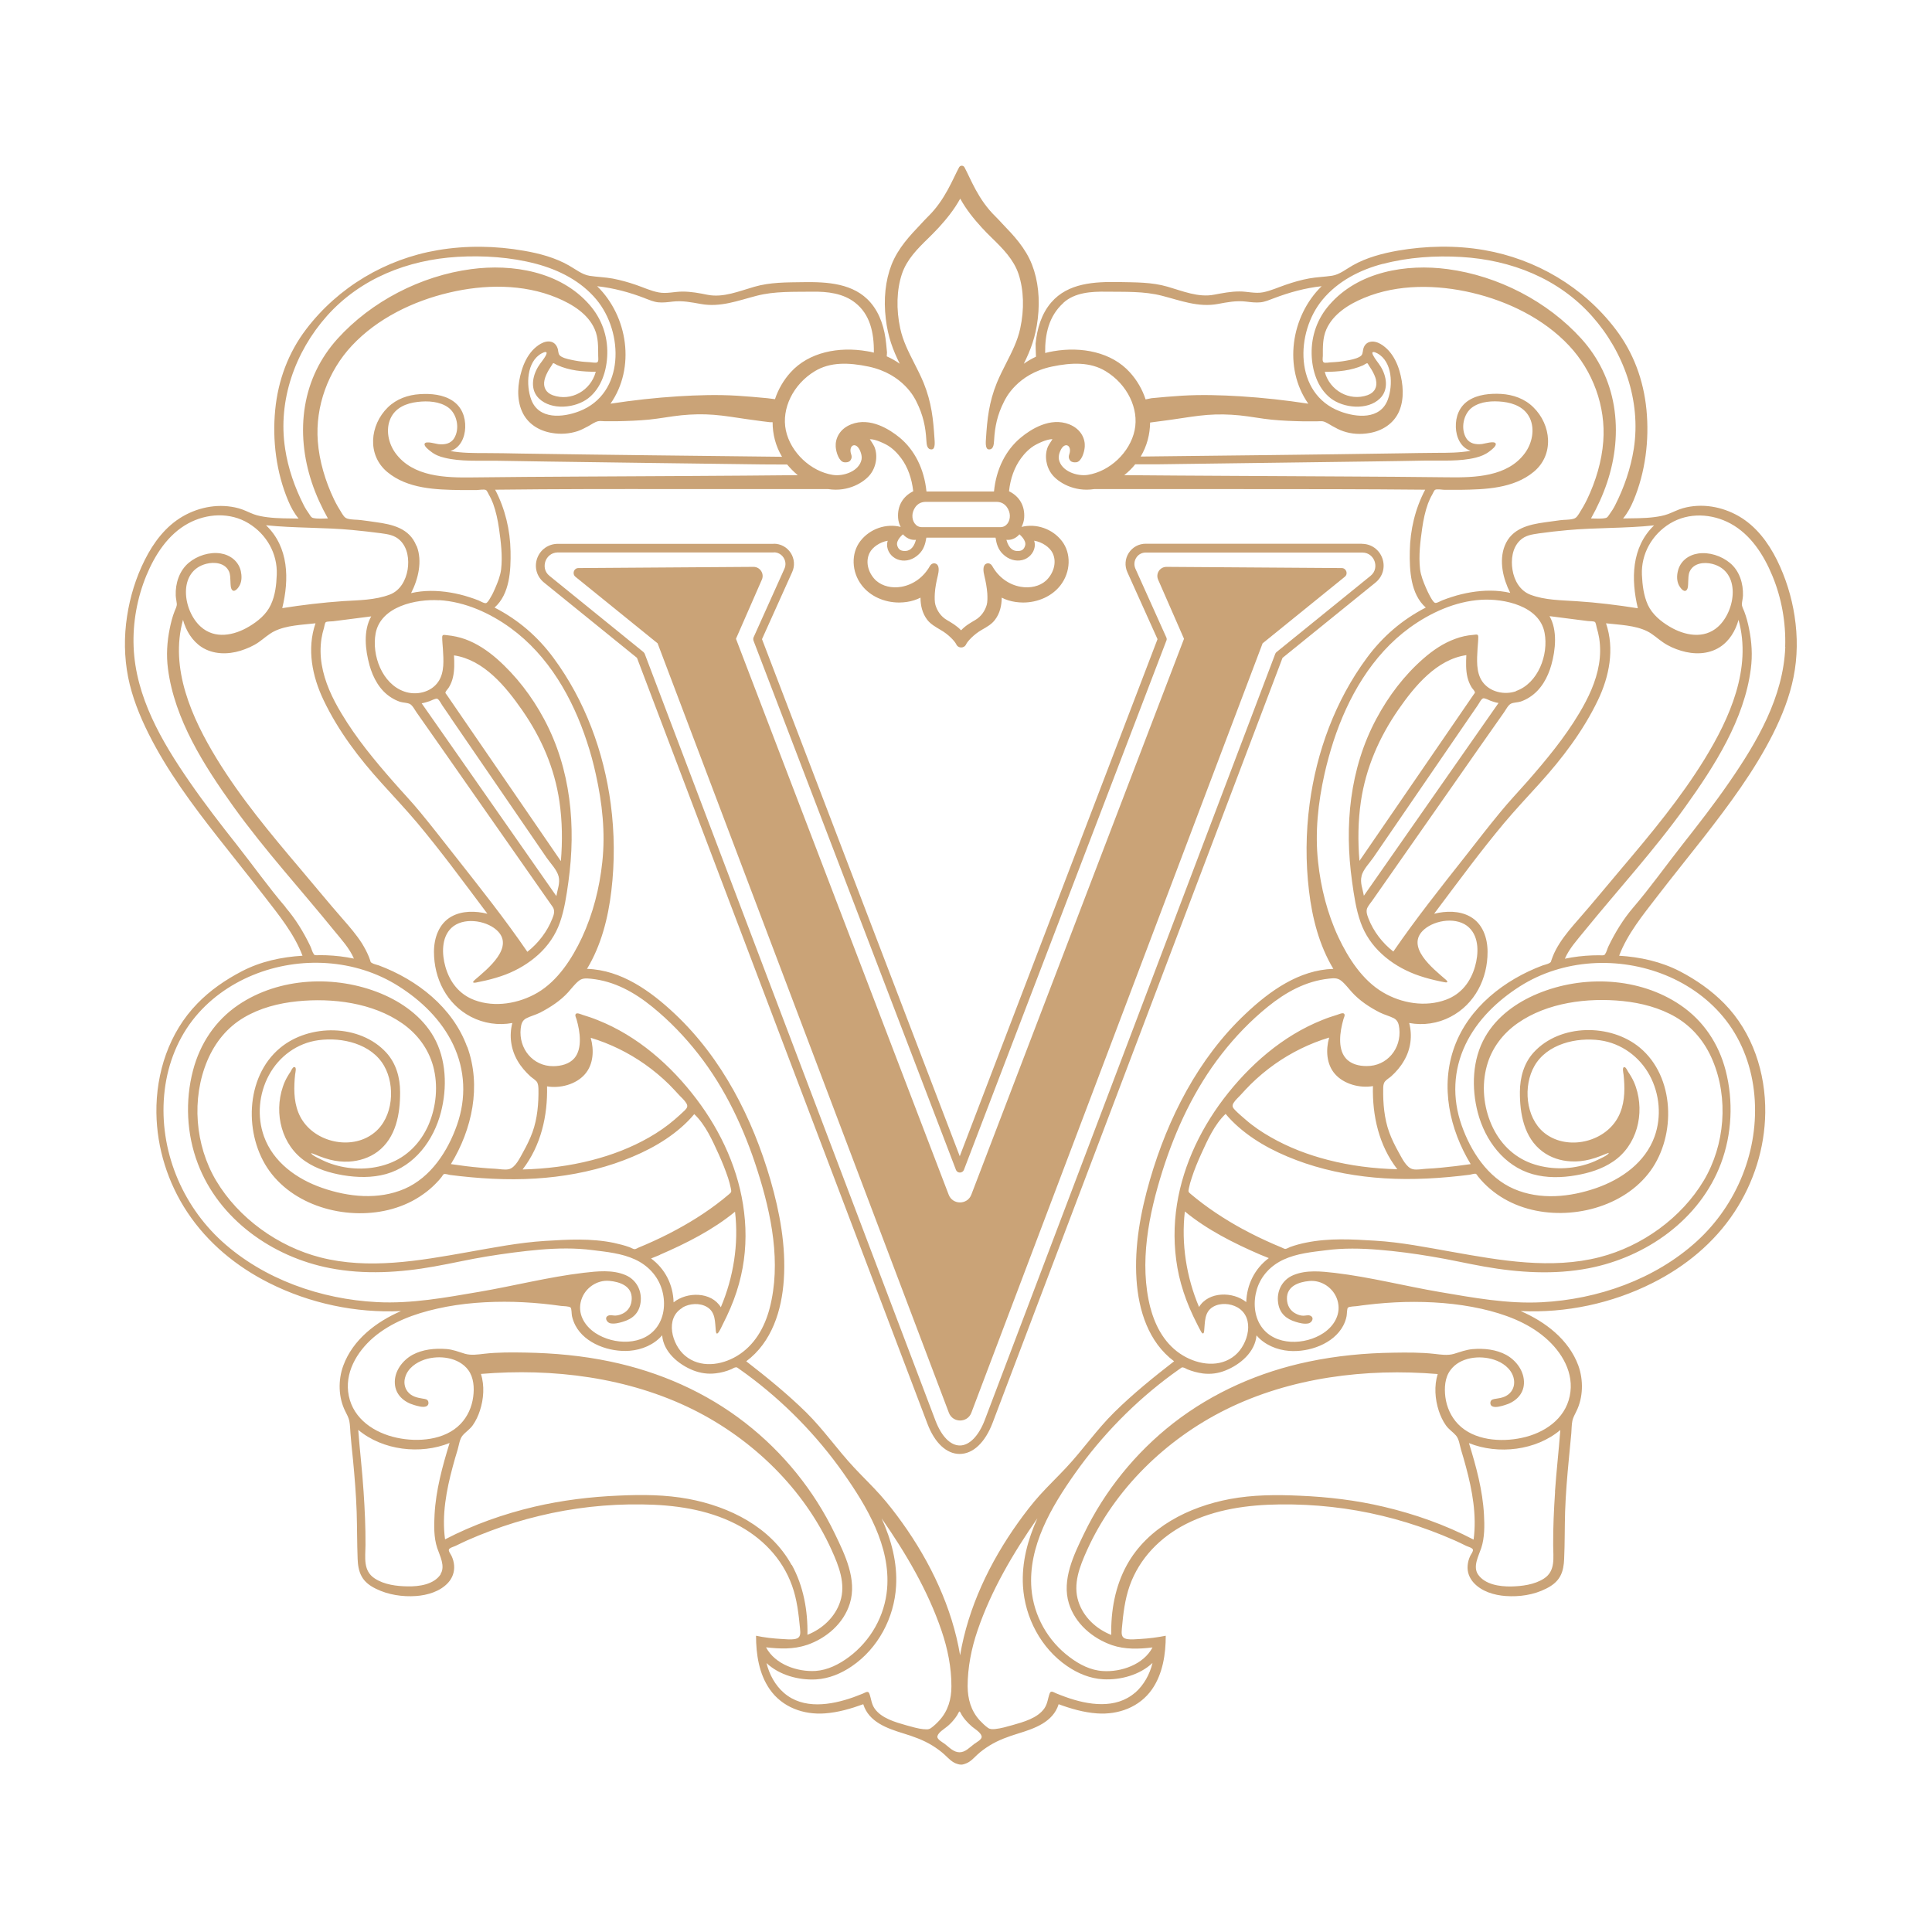 <?xml version="1.0" encoding="UTF-8"?> <svg xmlns="http://www.w3.org/2000/svg" width="100" height="100" viewBox="0 0 100 100" fill="none"><path d="M69.439 29.403L60.376 29.341C60.037 29.341 59.808 29.687 59.944 30.002L61.284 33.064L50.276 61.835C50.072 62.372 49.306 62.372 49.103 61.835L38.094 33.064L39.434 30.002C39.57 29.693 39.342 29.341 39.002 29.341L29.939 29.403C29.704 29.403 29.599 29.699 29.784 29.854L34.038 33.299L49.115 73.127C49.319 73.658 50.072 73.658 50.276 73.127L65.352 33.299L69.606 29.854C69.791 29.706 69.686 29.409 69.452 29.403" fill="#CAA377"></path><path d="M40.058 28.594H28.865C28.513 28.6 28.303 28.841 28.229 29.057C28.155 29.279 28.167 29.588 28.445 29.81L33.304 33.749C33.304 33.749 33.359 33.804 33.371 33.842C33.52 34.224 47.948 72.299 48.423 73.54C48.738 74.355 49.195 74.818 49.683 74.818C50.177 74.818 50.658 74.324 50.973 73.497C51.436 72.287 65.859 34.224 66.007 33.842C66.019 33.804 66.044 33.774 66.075 33.749L70.934 29.81C71.212 29.588 71.224 29.273 71.15 29.057C71.076 28.841 70.866 28.6 70.514 28.6H59.321C59.111 28.594 58.925 28.692 58.814 28.865C58.703 29.038 58.685 29.248 58.771 29.44L60.37 32.996C60.395 33.051 60.395 33.113 60.37 33.163L49.893 60.55C49.862 60.636 49.776 60.692 49.683 60.692C49.59 60.692 49.51 60.636 49.479 60.55L39.002 33.163C38.984 33.107 38.984 33.045 39.002 32.996L40.601 29.44C40.688 29.248 40.669 29.038 40.558 28.865C40.447 28.692 40.262 28.588 40.052 28.588M49.671 75.256C48.992 75.256 48.38 74.688 48.004 73.694C47.535 72.478 33.606 35.718 32.97 34.051L28.155 30.15C27.784 29.847 27.642 29.359 27.803 28.902C27.963 28.452 28.377 28.155 28.858 28.149H40.052V28.143C40.41 28.143 40.737 28.322 40.928 28.619C41.12 28.915 41.151 29.291 41.002 29.613L39.441 33.082L49.677 59.846L59.913 33.082L58.351 29.613C58.203 29.285 58.234 28.915 58.425 28.619C58.617 28.322 58.944 28.143 59.302 28.143H70.495V28.149C70.977 28.149 71.391 28.446 71.551 28.902C71.712 29.359 71.57 29.847 71.199 30.15L66.383 34.051C65.748 35.718 51.825 72.46 51.375 73.651C50.986 74.67 50.362 75.256 49.671 75.256Z" fill="#CAA377"></path><path d="M92.406 33.484C92.308 36.077 90.949 38.398 89.511 40.479C88.739 41.603 87.899 42.677 87.06 43.745C86.214 44.819 85.424 45.937 84.535 46.974C84.022 47.573 83.596 48.271 83.257 48.974C83.195 49.098 83.158 49.277 83.078 49.388C83.028 49.45 83.059 49.425 82.979 49.444C82.917 49.456 82.843 49.444 82.781 49.444C82.664 49.444 82.547 49.444 82.429 49.45C81.948 49.468 81.466 49.524 80.997 49.623C81.225 49.092 81.639 48.647 81.997 48.203C83.744 46.054 85.615 44.017 87.233 41.757C88.745 39.646 90.283 37.25 90.622 34.62C90.715 33.91 90.671 33.231 90.529 32.533C90.468 32.231 90.394 31.941 90.283 31.65C90.233 31.521 90.153 31.391 90.159 31.255C90.171 31.113 90.209 30.977 90.215 30.829C90.239 30.206 90.036 29.545 89.542 29.138C89.103 28.773 88.467 28.563 87.893 28.65C87.381 28.73 86.961 29.051 86.844 29.57C86.788 29.804 86.788 30.07 86.899 30.292C86.955 30.397 87.14 30.675 87.282 30.558C87.387 30.477 87.375 30.237 87.381 30.119C87.393 29.934 87.381 29.749 87.461 29.576C87.665 29.138 88.208 29.082 88.628 29.187C90.128 29.57 89.85 31.607 88.924 32.441C88.196 33.095 87.196 32.898 86.418 32.434C85.961 32.163 85.522 31.799 85.294 31.311C85.072 30.823 85.01 30.274 84.985 29.749C84.942 28.662 85.51 27.662 86.442 27.094C87.399 26.514 88.603 26.575 89.573 27.1C90.616 27.668 91.289 28.718 91.733 29.792C92.215 30.947 92.443 32.231 92.4 33.478M86.208 50.475C87.43 50.975 88.535 51.771 89.344 52.821C90.202 53.932 90.684 55.297 90.807 56.692C91.061 59.52 89.912 62.353 87.819 64.255C85.652 66.224 82.695 67.255 79.793 67.404C78.021 67.496 76.255 67.169 74.514 66.873C72.705 66.564 70.915 66.101 69.094 65.885C68.39 65.805 67.612 65.718 66.939 66.002C66.365 66.243 66.068 66.823 66.155 67.434C66.229 67.978 66.575 68.274 67.075 68.422C67.272 68.484 67.525 68.546 67.735 68.496C67.908 68.453 68.044 68.2 67.822 68.101C67.717 68.052 67.575 68.101 67.464 68.101C67.328 68.101 67.192 68.058 67.075 67.996C66.772 67.848 66.618 67.558 66.612 67.231C66.593 66.576 67.217 66.354 67.766 66.305C68.415 66.243 69.032 66.675 69.223 67.292C69.439 67.984 69.069 68.626 68.495 69.003C67.556 69.626 65.994 69.682 65.29 68.669C64.902 68.114 64.865 67.367 65.056 66.731C65.272 66.027 65.784 65.496 66.445 65.193C67.13 64.878 67.896 64.804 68.637 64.712C69.538 64.594 70.452 64.613 71.353 64.687C72.273 64.761 73.193 64.885 74.107 65.039C75.014 65.187 75.916 65.397 76.823 65.558C78.602 65.872 80.448 65.99 82.232 65.644C85.208 65.07 87.98 63.125 89.073 60.23C89.647 58.705 89.727 56.982 89.319 55.408C88.961 54.025 88.171 52.833 86.98 52.024C84.85 50.574 81.935 50.456 79.589 51.432C78.49 51.889 77.472 52.617 76.873 53.667C76.2 54.834 76.157 56.309 76.49 57.587C76.867 59.026 77.848 60.353 79.324 60.773C80.052 60.977 80.824 60.964 81.565 60.834C82.244 60.717 82.917 60.514 83.491 60.124C84.732 59.291 85.14 57.649 84.671 56.26C84.609 56.074 84.528 55.895 84.43 55.729C84.38 55.642 84.331 55.562 84.275 55.482C84.245 55.432 84.17 55.266 84.103 55.241C83.936 55.192 84.028 55.537 84.035 55.618C84.053 55.778 84.065 55.939 84.072 56.093C84.103 56.766 84.016 57.464 83.627 58.032C82.837 59.192 81.009 59.526 79.91 58.618C78.96 57.828 78.83 56.204 79.423 55.173C80.077 54.031 81.596 53.679 82.818 53.846C83.917 54 84.862 54.691 85.387 55.661C85.905 56.624 86.01 57.797 85.64 58.828C85.158 60.168 83.936 61.032 82.633 61.489C81.269 61.964 79.719 62.125 78.361 61.538C77.002 60.952 76.126 59.594 75.65 58.235C75.163 56.846 75.218 55.395 75.854 54.062C76.459 52.796 77.502 51.796 78.676 51.049C80.904 49.635 83.781 49.487 86.208 50.475ZM79.978 69.237C80.849 69.984 81.497 71.077 81.25 72.256C81.003 73.466 79.91 74.183 78.768 74.423C77.682 74.658 76.286 74.559 75.471 73.713C75.101 73.331 74.879 72.831 74.811 72.306C74.755 71.843 74.78 71.312 75.07 70.923C75.564 70.244 76.589 70.132 77.336 70.379C77.774 70.522 78.2 70.824 78.336 71.287C78.41 71.546 78.379 71.818 78.213 72.034C78.009 72.293 77.737 72.355 77.435 72.398C77.323 72.417 77.194 72.423 77.151 72.547C77.12 72.639 77.151 72.75 77.243 72.793C77.416 72.874 77.706 72.781 77.873 72.732C78.404 72.584 78.855 72.195 78.879 71.614C78.91 70.991 78.49 70.423 77.966 70.132C77.447 69.848 76.811 69.781 76.225 69.83C75.873 69.861 75.582 69.978 75.249 70.077C74.928 70.169 74.576 70.114 74.255 70.077C73.545 69.997 72.823 70.003 72.113 70.015C70.643 70.034 69.174 70.176 67.735 70.478C65.192 71.009 62.784 72.065 60.728 73.664C58.777 75.189 57.178 77.159 56.104 79.393C55.579 80.48 54.949 81.77 55.326 82.993C55.647 84.036 56.548 84.802 57.561 85.154C58.234 85.382 58.956 85.357 59.654 85.271C59.191 86.154 58.036 86.555 57.085 86.493C56.45 86.456 55.869 86.154 55.369 85.777C54.239 84.938 53.505 83.641 53.387 82.233C53.208 80.035 54.424 77.986 55.647 76.257C57.03 74.3 58.74 72.553 60.672 71.133C60.808 71.034 60.944 70.935 61.086 70.836C61.179 70.775 61.166 70.762 61.265 70.787C61.327 70.799 61.395 70.849 61.45 70.873C61.71 70.978 61.981 71.052 62.259 71.09C62.667 71.139 63.049 71.09 63.432 70.935C64.192 70.633 64.963 69.984 65.037 69.12C65.451 69.608 66.093 69.873 66.723 69.922C67.742 70.003 69.026 69.564 69.526 68.614C69.606 68.459 69.668 68.293 69.699 68.126C69.723 68.015 69.711 67.731 69.773 67.681C69.853 67.614 70.156 67.62 70.26 67.601C70.415 67.576 70.569 67.558 70.73 67.539C71.384 67.459 72.039 67.41 72.699 67.391C74.033 67.36 75.379 67.453 76.681 67.743C77.861 68.009 79.052 68.441 79.978 69.237ZM80.491 77.214C80.429 78.134 80.386 79.06 80.392 79.98C80.392 80.616 80.528 81.314 79.91 81.709C79.423 82.023 78.774 82.104 78.206 82.116C77.62 82.122 76.861 82.017 76.502 81.493C76.225 81.079 76.533 80.536 76.669 80.128C76.848 79.585 76.842 78.961 76.811 78.399C76.743 77.134 76.404 75.899 76.033 74.695C77.546 75.306 79.503 75.078 80.762 74.016C80.682 75.084 80.559 76.146 80.485 77.214M76.262 79.684C74.805 78.924 73.23 78.369 71.631 77.992C70.199 77.652 68.742 77.48 67.272 77.418C66.062 77.362 64.852 77.368 63.654 77.591C61.531 77.992 59.407 79.048 58.326 81.005C57.721 82.104 57.493 83.376 57.518 84.623C56.746 84.32 56.079 83.703 55.82 82.9C55.523 81.987 55.888 81.073 56.264 80.239C57.69 77.078 60.345 74.504 63.432 72.966C66.797 71.293 70.699 70.812 74.416 71.12C74.224 71.732 74.274 72.417 74.471 73.022C74.558 73.287 74.675 73.541 74.835 73.769C74.984 73.985 75.194 74.109 75.36 74.3C75.521 74.485 75.552 74.794 75.62 75.028C75.712 75.331 75.799 75.627 75.879 75.93C76.206 77.146 76.441 78.424 76.274 79.684M58.752 87.611C57.746 88.481 56.32 88.253 55.165 87.839C54.992 87.778 54.82 87.71 54.653 87.642C54.523 87.586 54.394 87.487 54.332 87.648C54.233 87.913 54.227 88.173 54.06 88.42C53.708 88.932 52.974 89.13 52.412 89.29C52.115 89.371 51.819 89.463 51.51 89.494C51.368 89.506 51.251 89.513 51.134 89.432C50.979 89.321 50.837 89.179 50.708 89.043C50.257 88.549 50.09 87.938 50.084 87.284C50.084 86.308 50.282 85.314 50.597 84.394C51.307 82.308 52.443 80.387 53.696 78.585C53.196 79.69 52.875 80.875 52.949 82.098C53.048 83.728 53.881 85.314 55.239 86.24C55.789 86.617 56.425 86.882 57.098 86.919C57.993 86.969 58.993 86.697 59.654 86.074C59.512 86.66 59.209 87.216 58.752 87.617M50.418 90.272C50.189 90.445 49.967 90.698 49.664 90.698C49.362 90.698 49.133 90.445 48.911 90.272C48.8 90.186 48.473 90.025 48.522 89.858C48.578 89.661 48.868 89.494 49.016 89.371C49.146 89.266 49.257 89.154 49.362 89.025C49.43 88.945 49.492 88.858 49.547 88.772C49.578 88.728 49.627 88.593 49.664 88.586C49.701 88.593 49.751 88.722 49.782 88.772C49.837 88.858 49.899 88.945 49.967 89.025C50.072 89.148 50.189 89.266 50.313 89.371C50.461 89.494 50.751 89.661 50.806 89.858C50.856 90.031 50.529 90.186 50.418 90.272ZM47.818 89.506C47.51 89.475 47.213 89.383 46.917 89.303C46.349 89.142 45.62 88.938 45.269 88.432C45.102 88.191 45.096 87.926 44.997 87.66C44.935 87.5 44.806 87.599 44.676 87.654C44.503 87.722 44.336 87.79 44.163 87.852C43.009 88.259 41.577 88.494 40.576 87.623C40.12 87.228 39.817 86.666 39.675 86.08C40.336 86.703 41.336 86.975 42.231 86.926C42.898 86.889 43.54 86.623 44.089 86.246C45.448 85.32 46.287 83.74 46.38 82.104C46.454 80.888 46.133 79.696 45.633 78.591C46.886 80.394 48.022 82.314 48.732 84.4C49.047 85.32 49.251 86.314 49.245 87.29C49.245 87.944 49.072 88.555 48.621 89.049C48.491 89.191 48.349 89.327 48.195 89.438C48.078 89.525 47.96 89.519 47.818 89.5M41.756 85.147C42.768 84.802 43.669 84.036 43.99 82.987C44.367 81.758 43.737 80.474 43.213 79.387C42.138 77.152 40.545 75.183 38.588 73.658C36.532 72.053 34.125 71.003 31.581 70.472C30.142 70.169 28.673 70.034 27.204 70.009C26.494 69.997 25.765 69.99 25.061 70.071C24.734 70.108 24.388 70.163 24.067 70.071C23.734 69.972 23.444 69.848 23.092 69.824C22.505 69.781 21.875 69.842 21.351 70.126C20.826 70.417 20.4 70.985 20.437 71.608C20.468 72.195 20.912 72.577 21.443 72.726C21.61 72.775 21.906 72.868 22.073 72.787C22.166 72.744 22.197 72.639 22.166 72.54C22.122 72.417 21.999 72.411 21.882 72.392C21.579 72.343 21.301 72.281 21.098 72.028C20.931 71.812 20.894 71.54 20.974 71.281C21.11 70.818 21.536 70.522 21.974 70.373C22.721 70.126 23.746 70.244 24.24 70.917C24.524 71.306 24.555 71.837 24.493 72.3C24.425 72.824 24.203 73.325 23.833 73.707C23.018 74.553 21.622 74.652 20.536 74.417C19.387 74.17 18.301 73.46 18.054 72.25C17.813 71.077 18.461 69.978 19.326 69.231C20.258 68.435 21.443 68.002 22.623 67.737C23.925 67.441 25.271 67.354 26.605 67.385C27.265 67.404 27.92 67.453 28.574 67.533C28.729 67.552 28.883 67.576 29.044 67.595C29.148 67.607 29.451 67.607 29.531 67.675C29.593 67.731 29.581 68.009 29.605 68.12C29.642 68.286 29.704 68.453 29.784 68.608C30.284 69.558 31.569 69.997 32.587 69.916C33.217 69.867 33.859 69.602 34.273 69.114C34.341 69.978 35.119 70.626 35.878 70.929C36.261 71.077 36.644 71.133 37.051 71.083C37.329 71.052 37.6 70.978 37.86 70.867C37.915 70.843 37.989 70.793 38.045 70.781C38.144 70.762 38.132 70.769 38.224 70.83C38.36 70.929 38.502 71.028 38.638 71.127C40.57 72.547 42.28 74.294 43.657 76.251C44.873 77.98 46.096 80.029 45.917 82.227C45.8 83.635 45.065 84.931 43.935 85.771C43.435 86.141 42.848 86.444 42.219 86.487C41.274 86.549 40.113 86.148 39.65 85.265C40.348 85.345 41.07 85.376 41.743 85.147M40.971 80.999C39.891 79.041 37.767 77.986 35.643 77.585C34.446 77.362 33.236 77.356 32.026 77.412C30.562 77.473 29.099 77.652 27.667 77.986C26.068 78.362 24.493 78.918 23.036 79.677C22.863 78.418 23.104 77.134 23.431 75.924C23.512 75.621 23.598 75.319 23.691 75.022C23.759 74.788 23.789 74.479 23.95 74.294C24.117 74.102 24.327 73.979 24.475 73.763C24.635 73.534 24.753 73.281 24.839 73.016C25.037 72.411 25.086 71.732 24.895 71.114C28.611 70.805 32.507 71.287 35.878 72.96C38.965 74.498 41.62 77.072 43.046 80.233C43.422 81.067 43.787 81.98 43.49 82.894C43.231 83.697 42.564 84.314 41.793 84.617C41.817 83.369 41.589 82.098 40.984 80.999M22.808 81.486C22.456 82.017 21.69 82.122 21.104 82.11C20.536 82.104 19.887 82.023 19.4 81.703C18.782 81.307 18.912 80.61 18.918 79.974C18.924 79.054 18.881 78.122 18.819 77.208C18.752 76.14 18.622 75.078 18.542 74.01C19.807 75.072 21.758 75.3 23.271 74.689C22.9 75.893 22.561 77.128 22.493 78.393C22.462 78.961 22.45 79.579 22.629 80.122C22.765 80.529 23.067 81.073 22.795 81.486M19.511 67.397C16.609 67.249 13.652 66.218 11.485 64.249C9.392 62.341 8.244 59.513 8.497 56.686C8.62 55.29 9.102 53.932 9.96 52.815C10.769 51.765 11.874 50.969 13.096 50.468C15.523 49.474 18.4 49.629 20.628 51.043C21.801 51.783 22.845 52.79 23.45 54.056C24.086 55.389 24.141 56.84 23.654 58.229C23.178 59.587 22.302 60.94 20.943 61.532C19.585 62.119 18.035 61.958 16.671 61.483C15.368 61.032 14.146 60.162 13.664 58.822C13.294 57.791 13.399 56.618 13.917 55.655C14.442 54.679 15.381 53.988 16.486 53.84C17.708 53.673 19.227 54.025 19.881 55.167C20.474 56.204 20.351 57.828 19.394 58.612C18.295 59.526 16.467 59.186 15.677 58.025C15.288 57.457 15.208 56.76 15.239 56.087C15.245 55.926 15.257 55.766 15.276 55.611C15.282 55.531 15.381 55.192 15.208 55.235C15.14 55.253 15.066 55.42 15.035 55.476C14.979 55.556 14.93 55.636 14.88 55.722C14.782 55.889 14.701 56.068 14.64 56.254C14.171 57.643 14.578 59.285 15.819 60.118C16.393 60.507 17.066 60.711 17.745 60.828C18.486 60.952 19.258 60.97 19.986 60.767C21.468 60.347 22.444 59.019 22.82 57.581C23.154 56.297 23.11 54.827 22.444 53.66C21.845 52.617 20.82 51.882 19.721 51.425C17.375 50.456 14.461 50.574 12.331 52.018C11.139 52.827 10.355 54.019 9.991 55.401C9.577 56.976 9.657 58.698 10.238 60.223C11.331 63.113 14.103 65.064 17.078 65.638C18.857 65.984 20.709 65.872 22.487 65.551C23.394 65.391 24.29 65.181 25.203 65.033C26.117 64.885 27.037 64.761 27.957 64.681C28.864 64.607 29.772 64.588 30.673 64.706C31.414 64.798 32.18 64.872 32.865 65.187C33.526 65.49 34.038 66.027 34.254 66.724C34.452 67.36 34.409 68.107 34.02 68.663C33.316 69.676 31.76 69.62 30.815 68.996C30.241 68.614 29.871 67.978 30.087 67.286C30.278 66.669 30.896 66.237 31.544 66.298C32.093 66.348 32.717 66.57 32.698 67.225C32.692 67.552 32.538 67.842 32.235 67.99C32.112 68.052 31.976 68.089 31.846 68.095C31.735 68.095 31.593 68.052 31.488 68.095C31.266 68.188 31.402 68.441 31.575 68.49C31.785 68.54 32.032 68.478 32.235 68.416C32.736 68.268 33.075 67.978 33.155 67.428C33.242 66.817 32.945 66.237 32.371 65.996C31.698 65.712 30.92 65.798 30.216 65.879C28.389 66.095 26.605 66.558 24.796 66.866C23.055 67.163 21.295 67.49 19.517 67.397M14.788 46.962C13.899 45.925 13.109 44.807 12.263 43.733C11.417 42.665 10.583 41.584 9.812 40.467C8.373 38.386 7.015 36.065 6.916 33.472C6.867 32.218 7.101 30.94 7.577 29.786C8.021 28.718 8.694 27.662 9.738 27.094C10.701 26.569 11.911 26.501 12.868 27.088C13.8 27.656 14.368 28.656 14.325 29.743C14.306 30.274 14.245 30.823 14.016 31.305C13.788 31.799 13.349 32.157 12.893 32.428C12.108 32.898 11.114 33.095 10.386 32.434C9.46 31.601 9.182 29.564 10.682 29.181C11.096 29.076 11.645 29.131 11.849 29.57C11.929 29.743 11.917 29.928 11.929 30.113C11.935 30.23 11.929 30.465 12.028 30.551C12.17 30.669 12.361 30.391 12.411 30.286C12.522 30.064 12.516 29.798 12.466 29.564C12.349 29.051 11.923 28.724 11.417 28.644C10.849 28.557 10.207 28.761 9.768 29.131C9.281 29.539 9.071 30.2 9.096 30.823C9.102 30.965 9.139 31.107 9.151 31.249C9.163 31.385 9.083 31.515 9.034 31.644C8.923 31.928 8.849 32.225 8.787 32.527C8.645 33.225 8.602 33.91 8.694 34.614C9.034 37.244 10.571 39.639 12.084 41.751C13.701 44.004 15.572 46.042 17.319 48.197C17.683 48.641 18.091 49.086 18.319 49.617C17.85 49.518 17.369 49.462 16.887 49.444C16.77 49.444 16.652 49.438 16.535 49.438C16.473 49.438 16.399 49.45 16.337 49.438C16.257 49.419 16.282 49.444 16.239 49.382C16.159 49.271 16.121 49.092 16.06 48.968C15.72 48.258 15.294 47.561 14.782 46.968M18.251 27.434C18.739 27.477 19.227 27.539 19.715 27.6C20.085 27.65 20.431 27.699 20.709 27.971C21.104 28.354 21.184 28.965 21.098 29.489C21.005 30.033 20.715 30.57 20.178 30.774C19.418 31.064 18.573 31.064 17.77 31.113C16.714 31.187 15.652 31.311 14.609 31.477C14.973 29.983 14.955 28.323 13.769 27.187C15.257 27.341 16.764 27.292 18.258 27.434M14.757 23.217C14.374 20.735 15.269 18.21 16.924 16.351C18.659 14.407 21.11 13.45 23.672 13.295C25.024 13.215 26.426 13.308 27.741 13.653C28.932 13.968 30.075 14.549 30.871 15.506C32.285 17.203 32.346 20.371 29.988 21.284C29.124 21.618 27.883 21.729 27.494 20.679C27.222 19.939 27.253 18.716 28.037 18.29C28.192 18.204 28.37 18.16 28.259 18.383C28.154 18.593 27.982 18.772 27.858 18.975C27.549 19.482 27.432 20.173 27.895 20.624C28.543 21.253 29.784 21.13 30.451 20.611C31.136 20.074 31.414 19.161 31.433 18.321C31.457 17.376 31.136 16.487 30.513 15.777C29.013 14.055 26.531 13.641 24.382 13.931C21.789 14.277 19.227 15.592 17.467 17.537C16.578 18.525 16.01 19.692 15.788 21.007C15.566 22.334 15.714 23.698 16.14 24.976C16.356 25.625 16.64 26.242 16.973 26.835C16.733 26.835 16.442 26.866 16.208 26.81C16.103 26.785 16.072 26.705 16.01 26.613C15.905 26.464 15.807 26.316 15.726 26.156C15.257 25.236 14.911 24.242 14.757 23.223M33.377 15.438C33.606 15.524 33.828 15.623 34.069 15.648C34.316 15.672 34.563 15.641 34.81 15.611C35.322 15.549 35.785 15.648 36.279 15.734C37.292 15.919 38.206 15.555 39.169 15.308C40.101 15.067 41.095 15.111 42.046 15.098C42.824 15.086 43.651 15.178 44.275 15.678C45.015 16.265 45.244 17.179 45.231 18.253C45.12 18.222 45.003 18.197 44.88 18.179C43.41 17.926 41.867 18.228 40.922 19.272C40.558 19.673 40.28 20.155 40.113 20.661C39.965 20.642 39.743 20.611 39.718 20.611C39.193 20.562 38.669 20.513 38.15 20.482C37.131 20.42 36.119 20.451 35.1 20.513C33.927 20.587 32.76 20.716 31.599 20.895C32.902 19.037 32.501 16.37 30.908 14.814C31.754 14.907 32.587 15.129 33.384 15.438M48.368 22.686C48.306 21.717 48.22 20.834 47.806 19.815C47.658 19.457 47.485 19.117 47.318 18.79C47.022 18.204 46.738 17.654 46.596 17C46.38 16.006 46.411 14.999 46.682 14.184C46.935 13.425 47.497 12.869 48.047 12.332C48.226 12.153 48.417 11.968 48.59 11.777C48.985 11.344 49.38 10.863 49.701 10.282C50.022 10.863 50.418 11.344 50.813 11.777C50.986 11.968 51.171 12.153 51.356 12.332C51.906 12.869 52.467 13.431 52.72 14.184C52.992 15.005 53.023 16.006 52.807 17C52.665 17.654 52.381 18.204 52.084 18.79C51.918 19.117 51.745 19.457 51.597 19.815C51.183 20.834 51.097 21.717 51.035 22.686C51.023 22.859 50.986 23.241 51.171 23.26C51.405 23.285 51.442 23.044 51.455 22.785C51.492 22.105 51.615 21.476 51.973 20.778C52.041 20.642 52.64 19.358 54.443 18.975C55.474 18.759 56.437 18.728 57.234 19.216C58.351 19.895 58.962 21.155 58.728 22.272C58.487 23.414 57.444 24.402 56.295 24.581C55.752 24.662 54.931 24.396 54.807 23.773C54.782 23.631 54.82 23.476 54.875 23.353C55.091 22.822 55.511 23.044 55.344 23.519C55.283 23.692 55.357 23.803 55.406 23.853C55.48 23.927 55.591 23.939 55.709 23.927C55.974 23.896 56.128 23.414 56.147 23.118C56.172 22.729 55.974 22.217 55.344 21.963C54.356 21.575 53.35 22.223 52.838 22.649C52.054 23.297 51.56 24.285 51.449 25.439H47.954C47.837 24.285 47.349 23.297 46.565 22.649C46.053 22.229 45.04 21.575 44.058 21.963C43.429 22.21 43.231 22.729 43.256 23.118C43.274 23.421 43.435 23.896 43.694 23.927C43.812 23.939 43.923 23.927 43.997 23.853C44.04 23.803 44.12 23.698 44.058 23.519C43.892 23.044 44.312 22.822 44.528 23.353C44.577 23.476 44.62 23.631 44.596 23.773C44.478 24.396 43.651 24.668 43.108 24.581C41.965 24.402 40.916 23.414 40.675 22.272C40.441 21.149 41.052 19.895 42.169 19.216C42.972 18.728 43.929 18.759 44.96 18.975C46.763 19.358 47.361 20.642 47.429 20.778C47.781 21.476 47.911 22.105 47.948 22.785C47.96 23.044 47.997 23.279 48.232 23.26C48.423 23.241 48.38 22.859 48.368 22.686ZM55.036 15.678C55.628 15.135 56.493 15.086 57.264 15.098C58.221 15.111 59.209 15.067 60.142 15.308C61.105 15.555 62.018 15.919 63.031 15.734C63.531 15.641 63.994 15.549 64.5 15.611C64.747 15.641 64.994 15.672 65.241 15.648C65.482 15.623 65.704 15.524 65.933 15.438C66.729 15.135 67.556 14.907 68.408 14.814C66.816 16.37 66.414 19.037 67.717 20.895C66.556 20.716 65.389 20.587 64.216 20.513C63.204 20.451 62.185 20.42 61.166 20.482C60.642 20.513 60.117 20.562 59.598 20.611C59.58 20.611 59.419 20.648 59.296 20.673C59.129 20.161 58.851 19.679 58.481 19.272C57.536 18.228 55.986 17.926 54.523 18.179C54.375 18.204 54.233 18.235 54.097 18.271C54.085 17.327 54.27 16.376 55.042 15.678M71.582 13.66C72.897 13.314 74.298 13.221 75.65 13.302C78.219 13.456 80.664 14.413 82.398 16.358C84.053 18.216 84.948 20.741 84.566 23.223C84.405 24.242 84.065 25.236 83.596 26.156C83.516 26.316 83.417 26.464 83.312 26.613C83.244 26.705 83.213 26.785 83.115 26.81C82.886 26.866 82.59 26.835 82.349 26.835C82.683 26.242 82.966 25.625 83.183 24.976C83.609 23.705 83.757 22.34 83.534 21.007C83.312 19.698 82.744 18.525 81.855 17.537C80.096 15.592 77.533 14.277 74.94 13.931C72.786 13.641 70.304 14.055 68.81 15.777C68.186 16.487 67.871 17.376 67.89 18.321C67.908 19.161 68.186 20.074 68.871 20.611C69.538 21.13 70.785 21.253 71.427 20.624C71.89 20.173 71.773 19.475 71.465 18.975C71.341 18.772 71.174 18.593 71.069 18.383C70.952 18.16 71.137 18.204 71.292 18.29C72.076 18.716 72.106 19.939 71.835 20.679C71.446 21.735 70.205 21.618 69.341 21.284C66.982 20.377 67.038 17.21 68.458 15.506C69.254 14.549 70.396 13.962 71.588 13.653M64.334 63.625C63.383 63.106 62.469 62.508 61.642 61.81C61.5 61.693 61.5 61.687 61.537 61.501C61.574 61.322 61.623 61.143 61.685 60.964C61.821 60.538 61.994 60.124 62.179 59.717C62.5 59.013 62.864 58.198 63.438 57.655C63.642 57.902 63.87 58.13 64.111 58.34C65.099 59.205 66.322 59.791 67.556 60.211C68.878 60.656 70.267 60.902 71.656 60.989C73.131 61.081 74.613 60.989 76.076 60.804C76.15 60.791 76.336 60.73 76.397 60.76C76.434 60.779 76.484 60.878 76.515 60.909C76.607 61.026 76.706 61.131 76.805 61.236C77.009 61.446 77.237 61.637 77.472 61.804C77.959 62.15 78.509 62.403 79.083 62.563C81.287 63.181 84.053 62.495 85.43 60.6C86.757 58.766 86.695 55.741 84.88 54.228C83.368 52.969 80.75 52.981 79.386 54.469C78.873 55.031 78.676 55.766 78.669 56.513C78.663 57.636 78.879 58.884 79.836 59.6C80.262 59.921 80.781 60.087 81.312 60.112C81.639 60.131 81.972 60.094 82.293 60.013C82.485 59.964 82.676 59.902 82.862 59.828C82.892 59.816 83.269 59.661 83.269 59.674C83.269 59.779 82.787 59.989 82.701 60.032C82.503 60.131 82.293 60.211 82.084 60.273C81.176 60.55 80.163 60.538 79.268 60.217C78.317 59.871 77.614 59.149 77.206 58.229C76.786 57.278 76.681 56.173 76.959 55.167C77.206 54.259 77.787 53.494 78.558 52.957C80.089 51.889 82.17 51.629 83.991 51.814C84.948 51.913 85.911 52.16 86.751 52.654C87.622 53.173 88.251 53.944 88.64 54.87C89.48 56.852 89.282 59.26 88.19 61.1C87.029 63.045 84.985 64.508 82.8 65.07C80.293 65.712 77.663 65.243 75.169 64.798C73.841 64.564 72.526 64.298 71.174 64.218C69.983 64.144 68.791 64.076 67.606 64.317C67.328 64.372 67.05 64.446 66.778 64.545C66.71 64.57 66.593 64.644 66.525 64.644C66.47 64.644 66.377 64.582 66.322 64.564C66.192 64.508 66.056 64.452 65.926 64.397C65.389 64.162 64.858 63.909 64.34 63.625M64.506 67.397C63.821 66.842 62.556 66.836 62.062 67.65C61.407 66.101 61.136 64.378 61.327 62.705C62.475 63.65 63.858 64.347 65.216 64.934C65.365 64.996 65.519 65.058 65.673 65.119C64.945 65.662 64.537 66.484 64.506 67.391M72.323 60.52C71.112 60.489 69.909 60.341 68.736 60.038C67.704 59.773 66.698 59.39 65.772 58.859C65.303 58.593 64.858 58.291 64.457 57.939C64.278 57.785 64.087 57.624 63.926 57.457C63.796 57.328 63.753 57.235 63.858 57.075C63.951 56.926 64.087 56.815 64.204 56.686C64.377 56.494 64.556 56.303 64.735 56.124C65.124 55.741 65.537 55.395 65.982 55.08C66.84 54.475 67.791 54.006 68.797 53.704C68.618 54.333 68.649 55.08 69.1 55.593C69.563 56.118 70.39 56.334 71.063 56.216C71.026 57.754 71.372 59.291 72.329 60.526M59.549 67.712C58.944 65.379 59.462 62.847 60.172 60.6C60.858 58.439 61.833 56.352 63.235 54.556C63.932 53.66 64.735 52.827 65.618 52.111C66.55 51.358 67.581 50.783 68.785 50.654C69.013 50.629 69.223 50.604 69.415 50.759C69.625 50.925 69.791 51.154 69.97 51.351C70.378 51.802 70.89 52.136 71.421 52.407C71.656 52.524 71.909 52.586 72.144 52.703C72.353 52.815 72.403 53.006 72.428 53.234C72.545 54.272 71.792 55.192 70.73 55.179C70.335 55.179 69.915 55.08 69.649 54.766C69.427 54.506 69.365 54.154 69.365 53.821C69.365 53.457 69.439 53.099 69.538 52.747C69.563 52.666 69.637 52.537 69.569 52.469C69.501 52.401 69.297 52.5 69.217 52.524C68.952 52.605 68.692 52.691 68.439 52.796C66.389 53.611 64.655 55.136 63.327 56.883C62.037 58.587 61.117 60.606 60.864 62.736C60.734 63.829 60.784 64.946 61.024 66.027C61.154 66.595 61.339 67.157 61.568 67.694C61.691 67.984 61.827 68.268 61.969 68.546C62.037 68.675 62.099 68.811 62.173 68.935C62.253 69.064 62.309 69.046 62.327 68.891C62.376 68.428 62.327 67.916 62.784 67.644C63.154 67.422 63.679 67.459 64.05 67.669C64.982 68.212 64.605 69.583 63.926 70.151C63.148 70.805 62.055 70.651 61.234 70.163C60.333 69.626 59.808 68.694 59.549 67.7M58.746 24.032C59.215 24.032 59.796 24.032 59.932 24.032C63.63 23.982 67.328 23.933 71.026 23.884C71.94 23.871 72.854 23.859 73.767 23.84C74.632 23.828 75.545 23.896 76.391 23.686C76.657 23.618 76.885 23.526 77.101 23.359C77.181 23.297 77.472 23.087 77.416 22.957C77.348 22.803 76.83 22.97 76.712 22.982C76.391 23.019 76.064 22.97 75.885 22.667C75.595 22.18 75.743 21.42 76.2 21.087C76.644 20.766 77.262 20.741 77.787 20.797C78.367 20.865 78.929 21.093 79.188 21.649C79.454 22.229 79.299 22.945 78.935 23.445C78.034 24.686 76.329 24.723 74.94 24.705C73.113 24.68 71.279 24.674 69.452 24.662C66.402 24.643 61.574 24.625 58.191 24.594C58.407 24.421 58.598 24.235 58.758 24.032M78.478 35.775C77.867 35.991 77.095 35.818 76.719 35.268C76.391 34.787 76.447 34.126 76.478 33.571C76.49 33.373 76.515 33.169 76.515 32.972C76.515 32.799 76.416 32.848 76.255 32.861C75.941 32.885 75.626 32.953 75.329 33.064C74.712 33.286 74.169 33.657 73.681 34.083C72.681 34.953 71.866 36.034 71.242 37.201C69.853 39.794 69.581 42.751 69.983 45.628C70.082 46.338 70.186 47.073 70.427 47.746C70.65 48.376 71.032 48.931 71.526 49.382C72.02 49.839 72.613 50.184 73.236 50.425C73.564 50.549 73.903 50.648 74.243 50.728C74.416 50.771 74.595 50.808 74.767 50.839C74.947 50.876 74.959 50.814 74.823 50.697C74.193 50.148 72.699 48.987 73.718 48.104C74.298 47.604 75.447 47.443 76.039 48.011C76.57 48.517 76.533 49.376 76.348 50.024C76.12 50.82 75.632 51.456 74.842 51.746C73.78 52.142 72.539 51.932 71.582 51.364C70.52 50.74 69.785 49.592 69.273 48.505C68.705 47.289 68.365 45.949 68.223 44.609C68.056 43.084 68.223 41.553 68.556 40.059C68.686 39.485 68.841 38.923 69.02 38.368C69.76 36.102 71.008 33.916 72.965 32.49C74.039 31.712 75.329 31.126 76.663 31.045C77.855 30.971 79.688 31.36 79.947 32.755C80.163 33.885 79.614 35.367 78.466 35.768M70.471 45.344C70.563 44.992 70.884 44.677 71.088 44.381L76.082 37.096C76.218 36.898 76.354 36.701 76.49 36.503C76.552 36.417 76.675 36.157 76.774 36.145C76.879 36.133 77.058 36.238 77.157 36.275C77.287 36.318 77.422 36.367 77.564 36.386C77.046 37.127 76.533 37.861 76.015 38.602C74.206 41.189 72.403 43.776 70.594 46.363C70.538 46.036 70.384 45.678 70.477 45.344M75.953 35.046C75.996 35.225 76.064 35.404 76.163 35.565C76.206 35.639 76.274 35.7 76.317 35.775C76.367 35.867 76.336 35.861 76.268 35.96C76.243 35.991 76.218 36.028 76.2 36.059C74.255 38.892 72.31 41.726 70.365 44.56C70.279 43.535 70.291 42.498 70.44 41.479C70.699 39.738 71.384 38.17 72.378 36.731C73.212 35.528 74.354 34.132 75.897 33.91C75.879 34.287 75.867 34.676 75.953 35.046ZM80.201 31.891C80.583 31.941 80.972 31.99 81.355 32.039C81.627 32.076 81.904 32.107 82.176 32.144C82.257 32.157 82.485 32.144 82.553 32.194C82.602 32.231 82.627 32.422 82.645 32.484C82.701 32.669 82.744 32.854 82.775 33.039C82.843 33.484 82.837 33.935 82.763 34.379C82.615 35.281 82.213 36.127 81.744 36.911C80.978 38.195 80.034 39.331 79.052 40.454C78.589 40.979 78.108 41.485 77.663 42.029C77.04 42.782 76.441 43.56 75.842 44.325C74.57 45.937 73.28 47.561 72.119 49.252C71.557 48.814 71.088 48.209 70.829 47.536C70.754 47.338 70.68 47.128 70.798 46.943C70.866 46.826 70.952 46.721 71.032 46.61C72.415 44.628 73.804 42.652 75.187 40.67C76.076 39.399 76.959 38.127 77.855 36.861C77.941 36.738 78.064 36.491 78.206 36.423C78.342 36.355 78.558 36.361 78.713 36.312C78.873 36.256 79.028 36.182 79.169 36.089C79.762 35.713 80.114 35.071 80.299 34.41C80.515 33.632 80.62 32.632 80.207 31.897M71.218 19.654C71.304 20.025 71.15 20.321 70.791 20.451C69.835 20.791 68.822 20.204 68.569 19.247C69.242 19.247 69.939 19.185 70.557 18.907C70.594 18.889 70.736 18.79 70.773 18.802C70.791 18.802 70.835 18.889 70.847 18.907C70.903 18.988 70.952 19.068 71.001 19.148C71.094 19.309 71.18 19.482 71.224 19.667M59.53 21.871C59.697 21.852 59.907 21.822 59.993 21.809C60.265 21.778 60.53 21.735 60.802 21.698C61.364 21.618 61.926 21.519 62.494 21.476C63.049 21.433 63.605 21.445 64.161 21.5C64.716 21.556 65.266 21.667 65.822 21.723C66.377 21.778 66.939 21.797 67.501 21.809C67.711 21.809 67.927 21.809 68.137 21.809C68.248 21.809 68.371 21.791 68.476 21.809C68.643 21.846 68.81 21.97 68.958 22.05C69.143 22.155 69.328 22.254 69.532 22.322C69.964 22.47 70.427 22.494 70.878 22.414C71.545 22.303 72.137 21.927 72.415 21.297C72.699 20.642 72.631 19.864 72.434 19.191C72.323 18.815 72.144 18.444 71.878 18.148C71.65 17.901 71.267 17.605 70.903 17.697C70.711 17.747 70.594 17.901 70.557 18.093C70.52 18.271 70.544 18.377 70.359 18.475C70.168 18.58 69.896 18.63 69.686 18.667C69.427 18.716 69.168 18.741 68.909 18.753C68.822 18.753 68.587 18.802 68.519 18.759C68.433 18.71 68.464 18.518 68.47 18.432C68.47 17.963 68.458 17.494 68.649 17.055C69.001 16.247 69.828 15.74 70.606 15.419C72.353 14.691 74.379 14.728 76.194 15.154C78.046 15.592 79.898 16.487 81.213 17.889C82.448 19.204 83.121 21.037 82.985 22.84C82.911 23.871 82.59 24.927 82.145 25.853C82.022 26.106 81.886 26.341 81.738 26.575C81.651 26.705 81.596 26.81 81.442 26.853C81.225 26.915 80.966 26.896 80.75 26.927C80.497 26.958 80.244 27.001 79.984 27.032C79.12 27.15 78.243 27.353 77.885 28.249C77.577 29.033 77.799 29.959 78.169 30.687C77.502 30.533 76.811 30.545 76.138 30.656C75.805 30.712 75.471 30.792 75.15 30.897C74.99 30.947 74.835 31.002 74.675 31.064C74.57 31.101 74.348 31.243 74.267 31.2C74.169 31.144 74.07 30.953 74.014 30.854C73.94 30.718 73.872 30.576 73.811 30.434C73.675 30.119 73.545 29.798 73.502 29.459C73.422 28.761 73.514 28.026 73.613 27.335C73.675 26.903 73.767 26.464 73.915 26.057C73.977 25.896 74.051 25.736 74.138 25.588C74.169 25.538 74.224 25.39 74.28 25.353C74.379 25.297 74.656 25.353 74.767 25.353C75.039 25.353 75.311 25.353 75.582 25.353C76.873 25.334 78.336 25.291 79.386 24.421C80.454 23.538 80.299 21.988 79.361 21.075C78.916 20.636 78.317 20.426 77.7 20.389C77.132 20.358 76.49 20.414 76.002 20.735C75.533 21.044 75.335 21.568 75.354 22.118C75.373 22.63 75.601 23.161 76.12 23.334C75.527 23.439 74.928 23.439 74.329 23.439C73.712 23.439 73.094 23.458 72.477 23.464C68.217 23.532 63.346 23.581 59.042 23.631C59.37 23.081 59.524 22.47 59.53 21.859M51.782 27.285H47.713C47.398 27.285 47.213 26.983 47.226 26.68C47.232 26.427 47.423 25.995 47.88 25.977H51.615C52.072 25.995 52.264 26.427 52.27 26.68C52.282 26.989 52.097 27.285 51.782 27.285ZM53.06 28.242C52.992 28.477 52.844 28.526 52.653 28.52C52.492 28.52 52.227 28.446 52.091 27.94C52.511 27.989 52.764 27.656 52.764 27.656C52.764 27.656 53.146 27.965 53.06 28.242ZM46.738 27.656C46.738 27.656 46.997 27.989 47.411 27.94C47.275 28.446 47.01 28.514 46.849 28.52C46.658 28.52 46.51 28.471 46.442 28.242C46.355 27.965 46.738 27.656 46.738 27.656ZM53.542 27.989C53.918 28.051 54.332 28.31 54.486 28.631C54.733 29.15 54.486 29.743 54.128 30.064C53.813 30.341 53.332 30.459 52.832 30.372C52.22 30.267 51.683 29.878 51.362 29.304C51.263 29.131 51.115 29.144 51.041 29.181C50.856 29.267 50.893 29.576 50.949 29.798C51.023 30.101 51.078 30.403 51.103 30.718C51.115 30.94 51.115 31.163 51.072 31.311C50.986 31.607 50.794 31.91 50.473 32.095C50.251 32.225 49.967 32.385 49.745 32.626C49.522 32.385 49.238 32.225 49.016 32.095C48.695 31.91 48.504 31.607 48.417 31.311C48.374 31.163 48.374 30.94 48.386 30.718C48.405 30.409 48.467 30.101 48.541 29.798C48.596 29.57 48.633 29.267 48.448 29.181C48.374 29.144 48.226 29.131 48.127 29.304C47.806 29.872 47.275 30.261 46.658 30.372C46.164 30.459 45.682 30.341 45.361 30.064C44.997 29.743 44.756 29.15 45.003 28.631C45.157 28.31 45.565 28.051 45.948 27.989C45.917 28.088 45.904 28.199 45.923 28.31C45.972 28.637 46.232 28.909 46.565 28.989C46.911 29.076 47.281 28.959 47.565 28.681C47.818 28.44 47.899 28.137 47.948 27.829H51.529C51.578 28.144 51.658 28.44 51.912 28.681C52.196 28.959 52.566 29.07 52.912 28.989C53.245 28.909 53.505 28.631 53.554 28.31C53.572 28.199 53.56 28.088 53.529 27.989M40.57 66.237C40.688 64.496 40.36 62.742 39.879 61.075C38.946 57.871 37.378 54.784 34.927 52.475C33.68 51.302 32.161 50.203 30.383 50.148C31.118 48.931 31.476 47.523 31.643 46.116C31.822 44.622 31.809 43.103 31.612 41.615C31.254 38.911 30.278 36.256 28.648 34.052C27.833 32.947 26.821 32.076 25.598 31.447C26.389 30.749 26.444 29.514 26.426 28.533C26.407 27.427 26.142 26.328 25.629 25.347C28.784 25.31 31.939 25.31 35.094 25.316C36.687 25.316 38.273 25.316 39.866 25.316C40.051 25.316 41.965 25.316 42.873 25.316C43.916 25.477 44.725 24.958 45.034 24.569C45.355 24.168 45.448 23.575 45.256 23.118C45.201 22.995 45.028 22.748 45.022 22.735C45.065 22.735 45.145 22.735 45.287 22.772C45.46 22.816 45.694 22.921 45.861 23.007C46.207 23.186 46.479 23.495 46.645 23.717C46.985 24.174 47.195 24.767 47.269 25.427C46.732 25.693 46.442 26.186 46.485 26.804C46.497 26.971 46.54 27.131 46.621 27.273C45.867 27.082 45.028 27.366 44.534 28.002C44.04 28.637 44.071 29.607 44.608 30.298C45.04 30.86 45.769 31.187 46.54 31.187C46.67 31.187 46.806 31.175 46.935 31.157C47.201 31.119 47.436 31.039 47.645 30.934C47.645 31.342 47.738 31.743 47.991 32.076C48.158 32.299 48.423 32.447 48.67 32.595C49.109 32.842 49.424 33.2 49.492 33.342C49.59 33.571 49.911 33.571 50.01 33.342C50.072 33.206 50.393 32.842 50.825 32.595C51.078 32.453 51.337 32.305 51.504 32.076C51.757 31.743 51.844 31.342 51.85 30.934C52.06 31.045 52.301 31.119 52.56 31.157C52.69 31.175 52.825 31.187 52.955 31.187C53.721 31.187 54.455 30.86 54.888 30.298C55.425 29.607 55.456 28.637 54.962 28.002C54.474 27.366 53.628 27.082 52.875 27.273C52.949 27.131 52.998 26.971 53.011 26.804C53.054 26.186 52.77 25.693 52.227 25.427C52.294 24.767 52.511 24.174 52.85 23.717C53.017 23.488 53.288 23.186 53.634 23.007C53.795 22.921 54.029 22.816 54.208 22.772C54.35 22.735 54.431 22.729 54.474 22.735C54.474 22.748 54.295 22.995 54.239 23.118C54.048 23.575 54.14 24.168 54.462 24.569C54.77 24.958 55.585 25.477 56.629 25.316H59.536C61.129 25.316 62.716 25.316 64.309 25.316C67.464 25.316 70.619 25.316 73.767 25.347C73.249 26.328 72.989 27.427 72.971 28.533C72.952 29.514 73.008 30.749 73.798 31.447C72.576 32.076 71.563 32.947 70.748 34.052C69.118 36.256 68.143 38.911 67.785 41.615C67.587 43.103 67.575 44.622 67.754 46.116C67.921 47.517 68.279 48.925 69.013 50.148C67.235 50.203 65.716 51.296 64.469 52.475C62.018 54.784 60.45 57.871 59.518 61.075C59.036 62.742 58.709 64.496 58.826 66.237C58.931 67.823 59.444 69.472 60.771 70.46C59.697 71.293 58.641 72.145 57.672 73.102C56.764 73.997 56.042 75.053 55.172 75.979C54.733 76.448 54.27 76.893 53.838 77.368C53.424 77.825 53.048 78.319 52.69 78.819C51.239 80.85 50.109 83.203 49.695 85.678C49.282 83.203 48.152 80.844 46.701 78.819C46.343 78.319 45.966 77.831 45.553 77.368C45.127 76.893 44.663 76.448 44.225 75.979C43.355 75.053 42.632 73.997 41.725 73.102C40.755 72.151 39.7 71.293 38.625 70.46C39.953 69.472 40.465 67.823 40.57 66.237ZM35.328 67.675C35.699 67.459 36.224 67.428 36.594 67.65C37.051 67.922 37.002 68.435 37.051 68.898C37.069 69.046 37.119 69.07 37.205 68.941C37.286 68.817 37.347 68.682 37.409 68.552C37.551 68.274 37.687 67.99 37.81 67.7C38.039 67.163 38.224 66.607 38.354 66.033C38.601 64.959 38.65 63.841 38.514 62.742C38.261 60.606 37.341 58.593 36.051 56.889C34.73 55.142 32.995 53.617 30.939 52.802C30.686 52.697 30.42 52.611 30.161 52.531C30.081 52.506 29.883 52.407 29.809 52.475C29.741 52.543 29.815 52.673 29.84 52.753C29.939 53.099 30.013 53.463 30.013 53.827C30.013 54.16 29.951 54.512 29.729 54.772C29.463 55.08 29.037 55.179 28.648 55.185C27.586 55.198 26.839 54.278 26.951 53.241C26.975 53.018 27.025 52.821 27.235 52.71C27.463 52.592 27.722 52.531 27.957 52.413C28.488 52.136 29.006 51.802 29.408 51.358C29.587 51.16 29.753 50.931 29.963 50.765C30.155 50.611 30.365 50.641 30.593 50.66C31.797 50.783 32.834 51.358 33.767 52.117C34.649 52.833 35.452 53.667 36.15 54.562C37.551 56.352 38.527 58.445 39.212 60.606C39.928 62.853 40.447 65.379 39.836 67.718C39.576 68.712 39.051 69.638 38.15 70.182C37.329 70.676 36.236 70.824 35.458 70.169C34.779 69.602 34.396 68.231 35.328 67.688M34.156 64.946C35.514 64.36 36.897 63.662 38.045 62.718C38.243 64.391 37.965 66.113 37.31 67.663C36.816 66.848 35.551 66.854 34.865 67.41C34.841 66.502 34.433 65.681 33.699 65.138C33.853 65.076 34.001 65.014 34.156 64.953M27.716 61.001C29.105 60.915 30.494 60.668 31.816 60.223C33.05 59.803 34.273 59.217 35.261 58.353C35.501 58.143 35.73 57.914 35.934 57.667C36.508 58.204 36.872 59.026 37.193 59.729C37.378 60.137 37.545 60.55 37.687 60.977C37.742 61.156 37.792 61.328 37.829 61.514C37.866 61.699 37.86 61.705 37.724 61.822C36.897 62.526 35.983 63.125 35.032 63.638C34.514 63.922 33.983 64.175 33.446 64.409C33.316 64.465 33.18 64.52 33.05 64.576C32.995 64.601 32.908 64.656 32.847 64.656C32.779 64.656 32.661 64.582 32.593 64.557C32.322 64.459 32.044 64.391 31.766 64.329C30.587 64.088 29.395 64.156 28.204 64.23C26.852 64.317 25.537 64.576 24.209 64.811C21.715 65.255 19.079 65.724 16.578 65.082C14.393 64.52 12.349 63.057 11.188 61.112C10.096 59.273 9.898 56.865 10.738 54.883C11.133 53.957 11.757 53.179 12.627 52.666C13.46 52.172 14.424 51.925 15.387 51.827C17.208 51.642 19.289 51.901 20.82 52.969C21.591 53.506 22.166 54.266 22.419 55.179C22.691 56.179 22.585 57.291 22.172 58.242C21.764 59.161 21.061 59.884 20.11 60.23C19.215 60.557 18.202 60.563 17.294 60.285C17.085 60.223 16.875 60.143 16.677 60.044C16.597 60.001 16.109 59.791 16.109 59.686C16.109 59.674 16.486 59.828 16.517 59.84C16.702 59.915 16.893 59.976 17.085 60.026C17.406 60.106 17.739 60.143 18.066 60.124C18.597 60.094 19.116 59.927 19.542 59.612C20.499 58.896 20.715 57.649 20.709 56.525C20.709 55.778 20.505 55.043 19.992 54.481C18.628 52.994 16.01 52.981 14.498 54.241C12.676 55.753 12.621 58.779 13.948 60.612C15.325 62.514 18.091 63.193 20.295 62.576C20.869 62.415 21.419 62.162 21.9 61.816C22.141 61.65 22.363 61.458 22.567 61.248C22.672 61.143 22.771 61.032 22.857 60.921C22.888 60.884 22.931 60.791 22.974 60.773C23.036 60.742 23.221 60.804 23.296 60.816C24.759 61.001 26.247 61.094 27.716 61.001ZM28.309 56.229C28.982 56.346 29.809 56.136 30.272 55.605C30.723 55.093 30.754 54.346 30.575 53.716C31.581 54.019 32.532 54.488 33.39 55.093C33.834 55.408 34.248 55.753 34.637 56.136C34.822 56.321 34.995 56.513 35.168 56.698C35.285 56.822 35.421 56.939 35.514 57.087C35.619 57.248 35.575 57.34 35.446 57.47C35.279 57.636 35.088 57.797 34.915 57.951C34.507 58.303 34.063 58.606 33.6 58.871C32.674 59.402 31.667 59.785 30.636 60.05C29.463 60.353 28.259 60.501 27.049 60.532C28 59.297 28.352 57.76 28.315 56.223M23.302 37.114C24.969 39.541 26.629 41.967 28.296 44.4C28.5 44.696 28.821 45.011 28.914 45.363C29 45.702 28.852 46.054 28.797 46.381C26.988 43.794 25.185 41.208 23.376 38.621C22.857 37.88 22.345 37.145 21.826 36.404C21.962 36.38 22.098 36.336 22.234 36.293C22.326 36.262 22.511 36.157 22.616 36.163C22.715 36.176 22.839 36.435 22.9 36.522C23.036 36.719 23.172 36.917 23.308 37.114M23.499 33.922C25.043 34.151 26.179 35.54 27.018 36.744C28.019 38.182 28.704 39.751 28.957 41.492C29.105 42.51 29.117 43.547 29.031 44.572C27.086 41.739 25.142 38.905 23.197 36.071C23.172 36.04 23.147 36.003 23.129 35.972C23.061 35.873 23.03 35.88 23.079 35.787C23.123 35.713 23.191 35.651 23.234 35.577C23.333 35.416 23.401 35.244 23.444 35.058C23.53 34.688 23.518 34.299 23.499 33.922ZM22.734 31.064C24.067 31.144 25.364 31.731 26.432 32.509C28.389 33.935 29.636 36.12 30.377 38.386C30.562 38.942 30.717 39.51 30.84 40.078C31.174 41.572 31.34 43.103 31.174 44.628C31.032 45.962 30.692 47.301 30.124 48.524C29.611 49.617 28.877 50.759 27.821 51.382C26.858 51.944 25.617 52.16 24.561 51.765C23.771 51.469 23.283 50.839 23.055 50.042C22.869 49.394 22.839 48.53 23.363 48.03C23.956 47.468 25.105 47.622 25.685 48.122C26.703 49.005 25.209 50.172 24.58 50.715C24.444 50.833 24.456 50.888 24.635 50.858C24.808 50.82 24.987 50.783 25.16 50.746C25.5 50.666 25.839 50.567 26.166 50.444C26.796 50.203 27.383 49.851 27.877 49.4C28.37 48.95 28.753 48.394 28.976 47.764C29.216 47.085 29.321 46.357 29.42 45.647C29.821 42.77 29.55 39.806 28.161 37.219C27.537 36.052 26.716 34.978 25.722 34.101C25.234 33.675 24.685 33.305 24.073 33.083C23.777 32.978 23.462 32.91 23.147 32.879C22.987 32.867 22.888 32.817 22.888 32.99C22.888 33.188 22.913 33.391 22.925 33.589C22.956 34.145 23.018 34.805 22.684 35.287C22.308 35.843 21.536 36.009 20.925 35.793C19.776 35.392 19.233 33.916 19.443 32.78C19.709 31.385 21.536 30.996 22.727 31.07M22.295 23.365C22.511 23.538 22.74 23.631 23.005 23.692C23.851 23.902 24.765 23.834 25.629 23.847C26.543 23.859 27.457 23.877 28.37 23.89C32.069 23.939 35.767 23.995 39.465 24.038C39.694 24.038 40.391 24.044 40.743 24.044C40.904 24.235 41.083 24.421 41.292 24.594C37.854 24.631 33.31 24.649 29.951 24.668C28.123 24.68 26.29 24.686 24.462 24.711C23.073 24.729 21.375 24.692 20.468 23.451C20.104 22.951 19.949 22.235 20.215 21.655C20.474 21.093 21.036 20.871 21.616 20.803C22.141 20.741 22.758 20.772 23.203 21.093C23.66 21.426 23.808 22.186 23.512 22.674C23.333 22.976 23.005 23.025 22.684 22.988C22.567 22.976 22.042 22.809 21.98 22.964C21.925 23.093 22.215 23.303 22.295 23.365ZM30.834 19.253C30.575 20.21 29.568 20.797 28.611 20.457C28.253 20.327 28.099 20.031 28.185 19.661C28.229 19.475 28.315 19.303 28.407 19.142C28.457 19.062 28.506 18.982 28.562 18.901C28.574 18.883 28.617 18.802 28.636 18.796C28.673 18.79 28.809 18.889 28.852 18.901C29.47 19.179 30.167 19.247 30.84 19.241M21.548 28.242C21.19 27.341 20.314 27.143 19.449 27.026C19.196 26.989 18.943 26.952 18.684 26.921C18.461 26.89 18.202 26.909 17.992 26.847C17.838 26.804 17.782 26.699 17.696 26.569C17.548 26.335 17.406 26.094 17.288 25.847C16.844 24.921 16.523 23.859 16.449 22.834C16.313 21.031 16.986 19.198 18.221 17.883C19.536 16.481 21.382 15.586 23.24 15.148C25.055 14.715 27.08 14.684 28.827 15.413C29.611 15.74 30.439 16.24 30.785 17.049C30.976 17.487 30.957 17.963 30.963 18.426C30.963 18.512 30.994 18.704 30.914 18.753C30.846 18.796 30.605 18.753 30.525 18.747C30.266 18.735 30 18.71 29.747 18.66C29.537 18.617 29.266 18.574 29.074 18.469C28.889 18.37 28.914 18.265 28.877 18.086C28.834 17.901 28.716 17.741 28.531 17.691C28.173 17.599 27.784 17.895 27.555 18.142C27.29 18.438 27.111 18.809 27 19.185C26.796 19.852 26.728 20.636 27.018 21.291C27.296 21.927 27.889 22.297 28.556 22.408C29.006 22.488 29.47 22.457 29.902 22.315C30.105 22.247 30.284 22.143 30.476 22.044C30.618 21.963 30.791 21.84 30.957 21.803C31.062 21.778 31.192 21.803 31.297 21.803C31.507 21.803 31.717 21.803 31.933 21.803C32.495 21.791 33.056 21.772 33.612 21.717C34.168 21.661 34.717 21.55 35.273 21.494C35.829 21.439 36.384 21.426 36.94 21.47C37.508 21.513 38.07 21.612 38.632 21.692C38.897 21.729 39.169 21.766 39.44 21.803C39.576 21.822 39.712 21.834 39.842 21.852C39.848 21.852 39.922 21.852 39.99 21.852C39.99 22.47 40.144 23.087 40.478 23.643C36.119 23.593 31.297 23.544 26.957 23.476C26.339 23.464 25.722 23.451 25.105 23.451C24.506 23.451 23.907 23.451 23.314 23.346C23.833 23.174 24.061 22.643 24.08 22.13C24.098 21.581 23.901 21.062 23.431 20.747C22.944 20.42 22.308 20.364 21.733 20.401C21.116 20.439 20.523 20.648 20.073 21.087C19.14 22.001 18.986 23.55 20.048 24.433C21.098 25.304 22.561 25.347 23.851 25.365C24.123 25.365 24.395 25.365 24.666 25.365C24.777 25.365 25.055 25.31 25.154 25.365C25.209 25.396 25.271 25.544 25.302 25.6C25.389 25.748 25.463 25.909 25.524 26.069C25.672 26.477 25.765 26.915 25.827 27.347C25.926 28.039 26.018 28.773 25.938 29.471C25.895 29.811 25.765 30.132 25.629 30.447C25.567 30.588 25.506 30.73 25.425 30.866C25.37 30.959 25.271 31.157 25.172 31.212C25.092 31.255 24.864 31.119 24.765 31.076C24.611 31.015 24.45 30.959 24.296 30.91C23.975 30.805 23.641 30.724 23.308 30.669C22.635 30.558 21.943 30.545 21.277 30.7C21.647 29.977 21.875 29.051 21.567 28.261M19.122 34.422C19.307 35.083 19.653 35.731 20.246 36.102C20.388 36.194 20.542 36.269 20.703 36.324C20.857 36.373 21.067 36.367 21.209 36.435C21.351 36.503 21.474 36.75 21.561 36.873C22.456 38.139 23.339 39.417 24.228 40.683C25.611 42.665 27 44.64 28.383 46.622C28.463 46.733 28.543 46.844 28.617 46.956C28.735 47.147 28.667 47.357 28.587 47.548C28.327 48.215 27.858 48.826 27.296 49.265C26.136 47.567 24.845 45.949 23.579 44.338C22.974 43.572 22.376 42.794 21.752 42.041C21.308 41.498 20.82 40.992 20.363 40.467C19.381 39.349 18.437 38.207 17.671 36.923C17.202 36.145 16.801 35.299 16.652 34.392C16.578 33.947 16.572 33.496 16.64 33.052C16.671 32.861 16.714 32.675 16.77 32.496C16.788 32.434 16.813 32.243 16.862 32.206C16.924 32.157 17.159 32.169 17.239 32.157C17.511 32.12 17.788 32.089 18.06 32.052C18.443 32.002 18.832 31.953 19.215 31.904C18.795 32.638 18.906 33.638 19.122 34.416M24.178 54.185C23.438 52.148 21.591 50.709 19.604 49.968C19.499 49.931 19.357 49.907 19.264 49.851C19.177 49.802 19.19 49.808 19.159 49.703C19.14 49.641 19.116 49.58 19.091 49.518C18.992 49.277 18.869 49.048 18.733 48.826C18.449 48.382 18.097 47.974 17.751 47.579C16.998 46.721 16.276 45.832 15.535 44.961C13.998 43.146 12.466 41.313 11.219 39.275C9.929 37.164 8.774 34.595 9.472 32.083C9.626 32.644 9.948 33.175 10.441 33.496C11.04 33.879 11.787 33.885 12.448 33.682C12.775 33.577 13.102 33.441 13.386 33.243C13.652 33.058 13.899 32.823 14.195 32.675C14.831 32.36 15.64 32.342 16.331 32.262C15.874 33.589 16.159 35.009 16.751 36.244C17.511 37.837 18.591 39.257 19.776 40.559C20.394 41.245 21.023 41.911 21.616 42.615C22.209 43.325 22.777 44.048 23.339 44.782C23.975 45.616 24.598 46.456 25.228 47.295C24.617 47.147 23.925 47.128 23.363 47.443C22.715 47.807 22.462 48.555 22.462 49.265C22.462 50.654 23.123 51.975 24.376 52.629C25.03 52.969 25.79 53.086 26.518 52.95C26.345 53.617 26.444 54.315 26.79 54.908C26.963 55.21 27.197 55.476 27.451 55.71C27.549 55.797 27.685 55.877 27.772 55.976C27.858 56.081 27.864 56.235 27.87 56.365C27.883 57.105 27.815 57.902 27.562 58.6C27.432 58.958 27.259 59.303 27.074 59.637C26.913 59.921 26.679 60.446 26.327 60.52C26.111 60.563 25.858 60.507 25.642 60.495C25.382 60.483 25.129 60.464 24.87 60.439C24.357 60.396 23.845 60.328 23.339 60.254C24.438 58.451 24.925 56.216 24.185 54.179M76.126 60.254C75.62 60.328 75.107 60.39 74.595 60.439C74.335 60.464 74.082 60.483 73.823 60.495C73.607 60.507 73.347 60.563 73.138 60.52C72.786 60.446 72.551 59.915 72.391 59.637C72.205 59.303 72.032 58.958 71.903 58.6C71.65 57.902 71.582 57.099 71.594 56.365C71.594 56.235 71.6 56.081 71.687 55.976C71.773 55.871 71.909 55.797 72.008 55.71C72.267 55.476 72.496 55.21 72.668 54.908C73.02 54.315 73.113 53.617 72.94 52.95C73.668 53.086 74.428 52.975 75.082 52.629C76.336 51.975 77.002 50.654 76.996 49.265C76.996 48.555 76.749 47.807 76.095 47.443C75.533 47.128 74.835 47.147 74.23 47.295C74.86 46.456 75.484 45.616 76.12 44.782C76.681 44.048 77.249 43.325 77.842 42.615C78.435 41.911 79.064 41.239 79.682 40.559C80.861 39.257 81.942 37.837 82.707 36.244C83.3 35.009 83.578 33.589 83.127 32.262C83.819 32.342 84.627 32.36 85.263 32.675C85.559 32.823 85.8 33.058 86.072 33.243C86.356 33.441 86.683 33.583 87.01 33.682C87.677 33.885 88.418 33.879 89.017 33.496C89.517 33.175 89.832 32.644 89.986 32.083C90.684 34.595 89.529 37.17 88.239 39.275C86.992 41.306 85.461 43.146 83.923 44.961C83.183 45.832 82.46 46.721 81.707 47.579C81.361 47.974 81.009 48.382 80.725 48.826C80.583 49.048 80.46 49.277 80.367 49.518C80.343 49.58 80.318 49.641 80.299 49.703C80.269 49.802 80.281 49.795 80.194 49.851C80.096 49.907 79.96 49.931 79.855 49.968C77.867 50.709 76.021 52.148 75.28 54.185C74.539 56.223 75.027 58.451 76.126 60.26M85.615 27.193C84.436 28.329 84.417 29.99 84.775 31.484C83.726 31.317 82.67 31.187 81.614 31.119C80.812 31.064 79.966 31.07 79.207 30.78C78.669 30.57 78.373 30.039 78.287 29.496C78.2 28.977 78.274 28.36 78.669 27.977C78.947 27.705 79.293 27.662 79.663 27.607C80.151 27.539 80.639 27.483 81.127 27.44C82.621 27.304 84.121 27.353 85.615 27.193ZM92.888 31.891C92.734 30.885 92.425 29.897 91.974 28.983C91.517 28.07 90.894 27.236 89.999 26.717C89.128 26.217 88.085 26.032 87.109 26.304C86.844 26.378 86.603 26.508 86.344 26.606C86.109 26.693 85.856 26.736 85.615 26.767C85.084 26.835 84.547 26.822 84.01 26.835C84.238 26.563 84.411 26.242 84.547 25.915C85.164 24.452 85.374 22.779 85.22 21.204C85.072 19.679 84.547 18.247 83.615 17.031C81.96 14.857 79.503 13.406 76.817 12.943C75.354 12.69 73.804 12.721 72.347 12.974C71.551 13.116 70.73 13.332 70.02 13.734C69.68 13.925 69.341 14.209 68.952 14.271C68.556 14.332 68.155 14.339 67.754 14.413C67.346 14.487 66.945 14.604 66.55 14.74C66.167 14.87 65.778 15.049 65.377 15.129C64.963 15.209 64.55 15.08 64.142 15.086C63.704 15.086 63.278 15.172 62.846 15.252C62.025 15.413 61.203 15.061 60.432 14.839C59.604 14.598 58.752 14.617 57.9 14.598C56.666 14.579 55.283 14.641 54.412 15.654C53.906 16.24 53.677 17.018 53.603 17.778C53.597 17.87 53.616 18.247 53.622 18.463C53.406 18.562 53.196 18.685 52.992 18.827C53.344 18.117 53.603 17.444 53.714 16.506C53.838 15.481 53.733 14.512 53.418 13.703C53.078 12.832 52.474 12.196 51.881 11.579C51.764 11.456 51.652 11.326 51.529 11.209C50.621 10.326 50.245 9.258 49.924 8.665C49.862 8.548 49.701 8.548 49.64 8.665C49.319 9.258 48.917 10.35 48.034 11.209C47.911 11.326 47.8 11.456 47.682 11.579C47.096 12.196 46.485 12.838 46.145 13.703C45.83 14.512 45.725 15.481 45.849 16.506C45.96 17.444 46.219 18.117 46.571 18.827C46.355 18.673 46.133 18.549 45.898 18.444C45.904 18.358 45.911 18.271 45.911 18.241C45.898 18.086 45.88 17.932 45.867 17.784C45.793 17.024 45.565 16.247 45.059 15.66C44.194 14.654 42.805 14.586 41.57 14.604C40.718 14.617 39.866 14.604 39.039 14.845C38.261 15.067 37.44 15.419 36.625 15.259C36.199 15.172 35.773 15.092 35.328 15.092C34.915 15.092 34.501 15.215 34.094 15.135C33.692 15.061 33.303 14.876 32.921 14.746C32.526 14.61 32.13 14.499 31.717 14.419C31.316 14.345 30.92 14.339 30.519 14.277C30.13 14.215 29.784 13.931 29.445 13.74C28.741 13.338 27.92 13.116 27.123 12.98C25.66 12.721 24.117 12.697 22.647 12.95C19.962 13.406 17.504 14.864 15.85 17.037C14.918 18.259 14.393 19.692 14.245 21.21C14.09 22.785 14.3 24.458 14.918 25.921C15.053 26.248 15.226 26.563 15.455 26.841C14.918 26.829 14.38 26.841 13.849 26.773C13.602 26.742 13.349 26.699 13.121 26.613C12.862 26.514 12.627 26.384 12.355 26.31C11.38 26.044 10.336 26.224 9.466 26.724C8.571 27.242 7.947 28.076 7.49 28.989C7.033 29.903 6.731 30.885 6.577 31.897C6.416 32.941 6.428 34.015 6.632 35.052C6.836 36.071 7.225 37.046 7.688 37.972C8.657 39.911 9.972 41.677 11.306 43.375C12.096 44.387 12.905 45.381 13.689 46.4C14.424 47.351 15.226 48.326 15.658 49.468C14.559 49.536 13.491 49.765 12.51 50.277C11.67 50.715 10.874 51.259 10.213 51.944C8.75 53.444 8.071 55.531 8.095 57.599C8.12 59.427 8.688 61.224 9.694 62.742C10.75 64.335 12.238 65.558 13.936 66.41C16.035 67.465 18.418 67.972 20.758 67.86C19.48 68.41 18.264 69.336 17.77 70.682C17.492 71.435 17.511 72.337 17.875 73.053C17.955 73.213 18.041 73.368 18.079 73.541C18.122 73.751 18.122 73.973 18.14 74.189C18.177 74.639 18.221 75.096 18.27 75.547C18.356 76.448 18.43 77.35 18.461 78.251C18.486 79.066 18.48 79.881 18.511 80.69C18.523 80.999 18.566 81.314 18.715 81.585C18.875 81.888 19.153 82.085 19.455 82.233C20.091 82.548 20.832 82.659 21.536 82.61C22.129 82.567 22.783 82.375 23.197 81.919C23.419 81.672 23.53 81.363 23.505 81.029C23.493 80.857 23.444 80.684 23.37 80.529C23.333 80.449 23.209 80.301 23.234 80.208C23.259 80.116 23.493 80.054 23.573 80.017C23.771 79.918 23.975 79.826 24.172 79.733C24.573 79.554 24.987 79.387 25.401 79.233C26.222 78.924 27.062 78.665 27.92 78.461C29.648 78.041 31.433 77.844 33.211 77.868C34.884 77.887 36.576 78.115 38.082 78.881C39.416 79.56 40.49 80.653 40.996 82.073C41.255 82.789 41.336 83.542 41.41 84.296C41.434 84.543 41.453 84.777 41.163 84.833C40.928 84.876 40.688 84.845 40.453 84.833C40.008 84.808 39.57 84.759 39.132 84.666C39.132 85.623 39.286 86.642 39.842 87.438C40.49 88.37 41.589 88.765 42.694 88.685C43.373 88.636 44.04 88.444 44.682 88.21C44.972 89.136 45.923 89.463 46.763 89.722C47.287 89.883 47.794 90.062 48.263 90.352C48.491 90.494 48.714 90.655 48.911 90.84C49.084 91 49.245 91.18 49.467 91.272C49.51 91.291 49.677 91.346 49.738 91.334C49.806 91.352 49.967 91.291 50.01 91.272C50.232 91.186 50.399 91 50.566 90.84C50.763 90.655 50.986 90.494 51.214 90.352C51.683 90.062 52.19 89.883 52.714 89.722C53.554 89.463 54.505 89.136 54.795 88.21C55.431 88.444 56.098 88.636 56.777 88.685C57.888 88.765 58.981 88.364 59.629 87.438C60.185 86.635 60.339 85.617 60.339 84.666C59.907 84.752 59.462 84.808 59.024 84.833C58.789 84.845 58.542 84.876 58.314 84.833C58.024 84.777 58.048 84.543 58.067 84.296C58.135 83.542 58.221 82.789 58.474 82.073C58.981 80.653 60.055 79.56 61.389 78.881C62.895 78.115 64.587 77.887 66.26 77.868C68.038 77.85 69.822 78.041 71.551 78.461C72.403 78.665 73.243 78.924 74.07 79.233C74.484 79.387 74.891 79.554 75.299 79.733C75.502 79.826 75.7 79.918 75.897 80.017C75.978 80.054 76.212 80.116 76.237 80.208C76.262 80.301 76.138 80.449 76.101 80.529C76.027 80.684 75.978 80.857 75.965 81.029C75.934 81.363 76.052 81.672 76.274 81.919C76.688 82.375 77.336 82.567 77.935 82.61C78.638 82.659 79.379 82.555 80.015 82.233C80.318 82.085 80.59 81.888 80.756 81.585C80.904 81.314 80.948 80.999 80.96 80.69C80.997 79.881 80.985 79.066 81.009 78.251C81.04 77.35 81.114 76.448 81.201 75.547C81.244 75.096 81.287 74.639 81.33 74.189C81.349 73.973 81.343 73.751 81.386 73.541C81.423 73.368 81.516 73.207 81.59 73.053C81.948 72.337 81.966 71.435 81.695 70.682C81.201 69.336 79.984 68.41 78.707 67.86C81.052 67.972 83.436 67.465 85.529 66.41C87.227 65.558 88.721 64.335 89.77 62.742C90.776 61.217 91.344 59.427 91.369 57.599C91.394 55.525 90.715 53.438 89.251 51.944C88.585 51.265 87.794 50.715 86.955 50.277C85.973 49.771 84.905 49.536 83.806 49.468C84.238 48.332 85.041 47.357 85.776 46.4C86.56 45.381 87.368 44.387 88.159 43.375C89.486 41.671 90.807 39.905 91.777 37.972C92.24 37.046 92.629 36.071 92.832 35.052C93.042 34.015 93.049 32.941 92.888 31.897" fill="#CAA377"></path></svg> 
